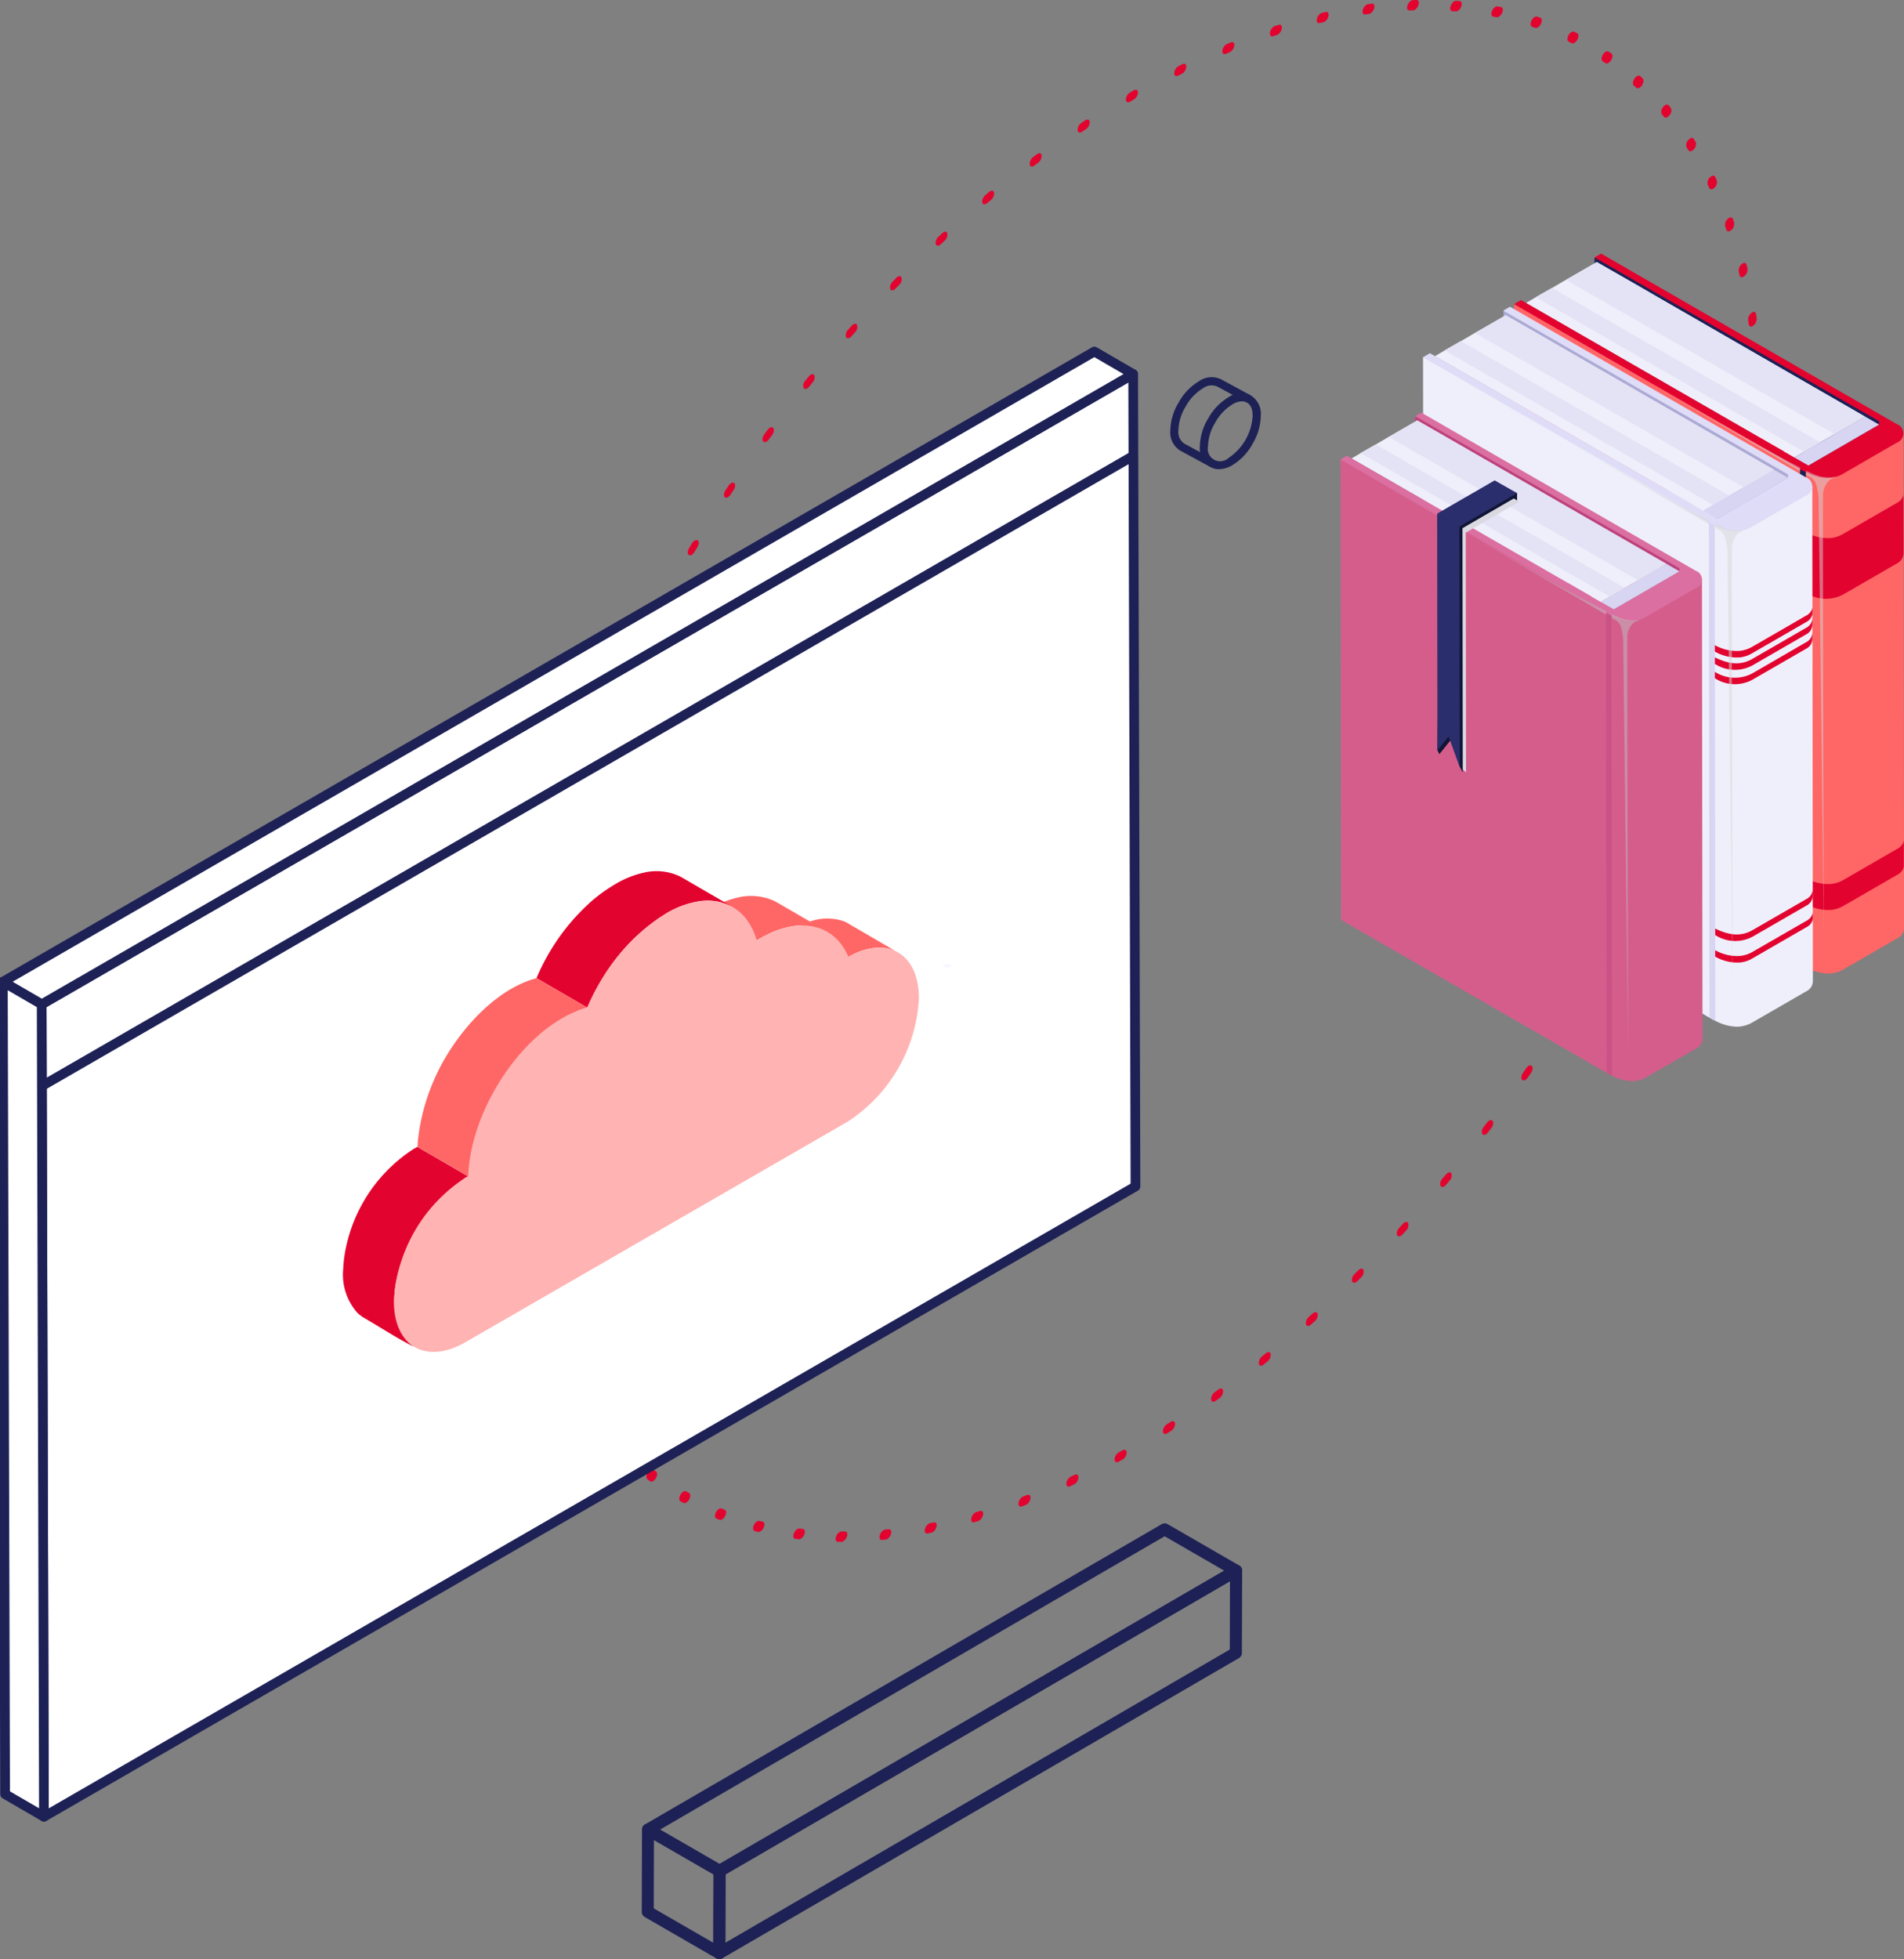 <svg id="Groupe_3874" data-name="Groupe 3874" xmlns="http://www.w3.org/2000/svg" xmlns:xlink="http://www.w3.org/1999/xlink" width="194.977" height="200.609" viewBox="0 0 194.977 200.609">
  <rect x="0" y="0" width="194.977" height="200.609" fill="#808080" stroke="none"/>
  <defs>
    <clipPath id="clip-path">
      <rect id="Rectangle_1574" data-name="Rectangle 1574" width="194.977" height="200.609" fill="none"/>
    </clipPath>
    <clipPath id="clip-path-6">
      <rect id="Rectangle_1554" data-name="Rectangle 1554" width="11.517" height="6.738" fill="none"/>
    </clipPath>
    <clipPath id="clip-path-7">
      <rect id="Rectangle_1553" data-name="Rectangle 1553" width="11.518" height="6.739" fill="none"/>
    </clipPath>
    <clipPath id="clip-path-8">
      <rect id="Rectangle_1556" data-name="Rectangle 1556" width="15.203" height="8.893" fill="none"/>
    </clipPath>
    <clipPath id="clip-path-9">
      <rect id="Rectangle_1555" data-name="Rectangle 1555" width="15.202" height="8.893" fill="none"/>
    </clipPath>
    <clipPath id="clip-path-10">
      <rect id="Rectangle_1558" data-name="Rectangle 1558" width="3.25" height="47.744" fill="none"/>
    </clipPath>
    <clipPath id="clip-path-11">
      <rect id="Rectangle_1557" data-name="Rectangle 1557" width="3.251" height="47.745" fill="none"/>
    </clipPath>
    <clipPath id="clip-path-12">
      <rect id="Rectangle_1560" data-name="Rectangle 1560" width="11.517" height="6.741" fill="none"/>
    </clipPath>
    <clipPath id="clip-path-13">
      <rect id="Rectangle_1559" data-name="Rectangle 1559" width="11.515" height="6.74" fill="none"/>
    </clipPath>
    <clipPath id="clip-path-14">
      <rect id="Rectangle_1562" data-name="Rectangle 1562" width="15.201" height="8.892" fill="none"/>
    </clipPath>
    <clipPath id="clip-path-16">
      <rect id="Rectangle_1564" data-name="Rectangle 1564" width="3.25" height="47.745" fill="none"/>
    </clipPath>
    <clipPath id="clip-path-17">
      <rect id="Rectangle_1563" data-name="Rectangle 1563" width="3.249" height="47.745" fill="none"/>
    </clipPath>
    <clipPath id="clip-path-18">
      <rect id="Rectangle_1566" data-name="Rectangle 1566" width="10.694" height="6.258" fill="none"/>
    </clipPath>
    <clipPath id="clip-path-20">
      <rect id="Rectangle_1568" data-name="Rectangle 1568" width="14.116" height="8.256" fill="none"/>
    </clipPath>
    <clipPath id="clip-path-22">
      <rect id="Rectangle_1570" data-name="Rectangle 1570" width="3.019" height="44.34" fill="none"/>
    </clipPath>
    <clipPath id="clip-path-23">
      <rect id="Rectangle_1569" data-name="Rectangle 1569" width="3.018" height="44.337" fill="none"/>
    </clipPath>
    <clipPath id="clip-path-24">
      <rect id="Rectangle_1572" data-name="Rectangle 1572" width="7.129" height="28.656" fill="none"/>
    </clipPath>
  </defs>
  <g id="Groupe_3931" data-name="Groupe 3931" clip-path="url(#clip-path)">
    <g id="Groupe_3875" data-name="Groupe 3875">
      <g id="Groupe_3874-2" data-name="Groupe 3874" clip-path="url(#clip-path)">
        <path id="Tracé_5447" data-name="Tracé 5447" d="M309.389,71.487c.227-.131.413-.024.414.236,0,.162,0,.32,0,.477a.916.916,0,0,1-.415.714c-.23.129-.412.02-.413-.24,0-.16,0-.318,0-.476a.907.907,0,0,1,.411-.712" transform="translate(-129.277 -29.887)" fill="#e3032f"/>
        <path id="Tracé_5448" data-name="Tracé 5448" d="M309.061,81.448c.23-.112.4.023.38.294-.014.166-.025.331-.035.495a.926.926,0,0,1-.414.672l-.034.019c-.227.105-.394-.028-.377-.3.015-.166.026-.33.036-.491a.91.91,0,0,1,.4-.667l.04-.021" transform="translate(-129.111 -34.062)" fill="#e3032f"/>
        <path id="Tracé_5449" data-name="Tracé 5449" d="M308,91.756c.226-.084.376.074.339.355-.026.169-.048.34-.073.512a.917.917,0,0,1-.4.621.491.491,0,0,1-.073.035c-.227.084-.376-.078-.336-.357.026-.169.048-.336.073-.508a.913.913,0,0,1,.405-.625.463.463,0,0,1,.069-.033" transform="translate(-128.638 -38.382)" fill="#e3032f"/>
        <path id="Tracé_5450" data-name="Tracé 5450" d="M307.03,46.873a.859.859,0,0,1-.307.75.654.654,0,0,1-.095.067c-.188.109-.359.059-.4-.134-.03-.132-.064-.266-.094-.4a.854.854,0,0,1,.3-.745.659.659,0,0,1,.1-.072c.186-.108.354-.058.4.134q.051.2.1.4" transform="translate(-128.082 -19.364)" fill="#e3032f"/>
        <path id="Tracé_5451" data-name="Tracé 5451" d="M306.216,102.348c.219-.062.354.12.295.407-.037.179-.07.352-.106.527a.926.926,0,0,1-.4.581.432.432,0,0,1-.108.046c-.219.058-.35-.131-.291-.418.037-.171.074-.345.107-.519a.918.918,0,0,1,.4-.579.439.439,0,0,1,.108-.045" transform="translate(-127.861 -42.818)" fill="#e3032f"/>
        <path id="Tracé_5452" data-name="Tracé 5452" d="M304.525,38.417c.045.123.086.254.131.377a.814.814,0,0,1-.262.75.653.653,0,0,1-.129.1c-.173.1-.335.068-.392-.1-.045-.12-.086-.245-.131-.369a.814.814,0,0,1,.258-.747.706.706,0,0,1,.134-.1c.172-.1.331-.067.391.1" transform="translate(-127.079 -16.01)" fill="#e3032f"/>
        <path id="Tracé_5453" data-name="Tracé 5453" d="M303.711,113.149c.216-.04.328.17.251.462-.048.177-.092.352-.14.529a.913.913,0,0,1-.387.534.426.426,0,0,1-.144.054c-.216.035-.325-.176-.247-.469.048-.173.1-.35.14-.525a.92.92,0,0,1,.387-.534.406.406,0,0,1,.14-.052" transform="translate(-126.785 -47.34)" fill="#e3032f"/>
        <path id="Tracé_5454" data-name="Tracé 5454" d="M301.423,31.047c.056.113.109.227.165.341a.772.772,0,0,1-.213.747.743.743,0,0,1-.163.132c-.161.092-.313.073-.38-.071-.056-.109-.108-.223-.165-.337a.762.762,0,0,1,.21-.745.751.751,0,0,1,.166-.134c.16-.092.312-.074.381.067" transform="translate(-125.786 -12.938)" fill="#e3032f"/>
        <path id="Tracé_5455" data-name="Tracé 5455" d="M300.517,124.059c.208-.009.3.221.206.509-.059.18-.118.359-.173.536a.913.913,0,0,1-.373.487.394.394,0,0,1-.176.056c-.208.009-.3-.221-.2-.511.059-.18.117-.355.173-.532a.924.924,0,0,1,.375-.491.38.38,0,0,1,.171-.055" transform="translate(-125.421 -51.907)" fill="#e3032f"/>
        <path id="Tracé_5456" data-name="Tracé 5456" d="M297.655,24.388c.063.1.131.206.2.3a.729.729,0,0,1-.169.743.765.765,0,0,1-.194.168c-.149.086-.292.076-.367-.041s-.127-.2-.194-.3a.715.715,0,0,1,.165-.741.747.747,0,0,1,.2-.169c.147-.084.288-.077.366.038" transform="translate(-124.216 -10.165)" fill="#e3032f"/>
        <path id="Tracé_5457" data-name="Tracé 5457" d="M296.666,135c.2.015.269.264.158.559-.07.177-.136.352-.206.534a.878.878,0,0,1-.354.44.362.362,0,0,1-.21.056c-.2-.014-.265-.266-.15-.558.066-.175.133-.351.2-.528a.9.9,0,0,1,.359-.448.358.358,0,0,1,.2-.055" transform="translate(-123.784 -56.485)" fill="#e3032f"/>
        <path id="Tracé_5458" data-name="Tracé 5458" d="M293.253,18.487c.078.087.153.177.228.27a.659.659,0,0,1-.121.724.781.781,0,0,1-.225.206.261.261,0,0,1-.347-.016c-.074-.09-.149-.179-.224-.264a.659.659,0,0,1,.117-.726.793.793,0,0,1,.229-.211.255.255,0,0,1,.343.017" transform="translate(-122.382 -7.704)" fill="#e3032f"/>
        <path id="Tracé_5459" data-name="Tracé 5459" d="M291.96,145.95a.34.34,0,0,1,.23-.052c.19.04.239.306.11.6-.078.177-.155.35-.233.528a.885.885,0,0,1-.34.4.337.337,0,0,1-.235.052c-.186-.042-.236-.308-.106-.6.077-.173.155-.345.233-.523a.884.884,0,0,1,.341-.4" transform="translate(-121.888 -61.043)" fill="#e3032f"/>
        <path id="Tracé_5460" data-name="Tracé 5460" d="M288.259,13.37c.085.079.171.153.256.232.138.125.106.443-.072.708a.8.8,0,0,1-.252.242.269.269,0,0,1-.329,0c-.085-.074-.167-.151-.253-.226-.141-.127-.109-.441.072-.708a.781.781,0,0,1,.252-.246.27.27,0,0,1,.324-.005" transform="translate(-120.301 -5.573)" fill="#e3032f"/>
        <path id="Tracé_5461" data-name="Tracé 5461" d="M286.88,156.721a.308.308,0,0,1,.257-.042c.179.064.206.347.065.629-.088.175-.174.348-.262.523a.87.87,0,0,1-.318.356.309.309,0,0,1-.261.042c-.179-.063-.205-.347-.062-.631.089-.175.174-.344.259-.517a.876.876,0,0,1,.322-.361" transform="translate(-119.75 -65.55)" fill="#e3032f"/>
        <path id="Tracé_5462" data-name="Tracé 5462" d="M282.718,9.064c.1.059.19.125.283.187.153.108.143.414-.028.687a.83.83,0,0,1-.277.283.283.283,0,0,1-.306.02c-.093-.062-.183-.126-.276-.187-.157-.1-.146-.411.02-.683a.832.832,0,0,1,.28-.288.278.278,0,0,1,.3-.019" transform="translate(-117.991 -3.777)" fill="#e3032f"/>
        <path id="Tracé_5463" data-name="Tracé 5463" d="M281.263,167.3a.294.294,0,0,1,.286-.032c.164.085.172.38.017.662-.1.17-.193.341-.285.506a.858.858,0,0,1-.3.319.3.3,0,0,1-.287.033c-.164-.089-.169-.385-.009-.665l.282-.5v0a.839.839,0,0,1,.3-.318" transform="translate(-117.391 -69.976)" fill="#e3032f"/>
        <path id="Tracé_5464" data-name="Tracé 5464" d="M276.674,5.572c.1.053.2.1.305.152.164.085.172.38.017.662a.844.844,0,0,1-.3.323.3.3,0,0,1-.283.034c-.1-.049-.2-.1-.3-.151-.164-.08-.176-.377-.02-.659a.83.83,0,0,1,.3-.325.311.311,0,0,1,.283-.038" transform="translate(-115.472 -2.323)" fill="#e3032f"/>
        <path id="Tracé_5465" data-name="Tracé 5465" d="M275.16,177.624a.281.281,0,0,1,.305-.02c.152.108.138.415-.028.687-.1.167-.208.333-.311.5a.821.821,0,0,1-.274.279.274.274,0,0,1-.305.017c-.153-.108-.139-.419.031-.689.1-.162.2-.327.308-.49a.814.814,0,0,1,.274-.28" transform="translate(-114.827 -74.295)" fill="#e3032f"/>
        <path id="Tracé_5466" data-name="Tracé 5466" d="M270.167,2.922c.108.036.216.076.324.112.179.059.209.341.065.629a.868.868,0,0,1-.32.363.313.313,0,0,1-.259.043c-.108-.035-.212-.074-.32-.109-.179-.059-.213-.339-.069-.628a.868.868,0,0,1,.323-.366.321.321,0,0,1,.256-.045" transform="translate(-112.759 -1.218)" fill="#e3032f"/>
        <path id="Tracé_5467" data-name="Tracé 5467" d="M268.608,187.628a.275.275,0,0,1,.33,0c.138.13.1.45-.076.711-.111.158-.222.32-.33.476a.791.791,0,0,1-.248.239.272.272,0,0,1-.332,0c-.138-.13-.1-.445.08-.708.111-.158.219-.319.326-.475a.8.8,0,0,1,.25-.241" transform="translate(-112.078 -78.481)" fill="#e3032f"/>
        <path id="Tracé_5468" data-name="Tracé 5468" d="M263.243,1.116l.346.07c.19.035.238.307.109.594a.868.868,0,0,1-.337.4.336.336,0,0,1-.234.051c-.116-.019-.227-.044-.343-.067-.19-.035-.239-.3-.113-.593a.876.876,0,0,1,.34-.405.345.345,0,0,1,.231-.053" transform="translate(-109.874 -0.465)" fill="#e3032f"/>
        <path id="Tracé_5469" data-name="Tracé 5469" d="M261.66,197.262a.263.263,0,0,1,.348.016c.123.147.068.473-.12.728-.119.154-.233.306-.348.458a.776.776,0,0,1-.22.2.262.262,0,0,1-.349-.018.665.665,0,0,1,.12-.728c.115-.147.23-.3.345-.451a.76.76,0,0,1,.223-.2" transform="translate(-109.164 -82.512)" fill="#e3032f"/>
        <path id="Tracé_5470" data-name="Tracé 5470" d="M256.316.175c.2.017.268.268.154.561a.892.892,0,0,1-.356.444.347.347,0,0,1-.2.054c-.119-.008-.238-.02-.361-.026-.2-.015-.269-.264-.158-.555A.907.907,0,0,1,255.75.2a.364.364,0,0,1,.206-.055l.361.027" transform="translate(-106.835 -0.062)" fill="#e3032f"/>
        <path id="Tracé_5471" data-name="Tracé 5471" d="M254.352,206.466c.147-.085.289-.077.366.038a.706.706,0,0,1-.165.736c-.122.148-.244.3-.363.437a.759.759,0,0,1-.2.17c-.148.085-.289.077-.363-.039a.722.722,0,0,1,.169-.743c.119-.141.241-.284.36-.43a.749.749,0,0,1,.195-.17" transform="translate(-106.099 -86.363)" fill="#e3032f"/>
        <path id="Tracé_5472" data-name="Tracé 5472" d="M248.721,0c.2-.007.294.227.195.52a.9.9,0,0,1-.369.483.382.382,0,0,1-.18.056c-.123.007-.245.009-.368.012-.208.009-.3-.221-.2-.515a.909.909,0,0,1,.373-.487.385.385,0,0,1,.176-.057L248.721,0" transform="translate(-103.664 0)" fill="#e3032f"/>
        <path id="Tracé_5473" data-name="Tracé 5473" d="M246.73,215.2c.158-.091.309-.074.378.063a.761.761,0,0,1-.206.747c-.126.137-.252.277-.378.414a.721.721,0,0,1-.165.134c-.159.092-.313.076-.382-.062a.777.777,0,0,1,.21-.75c.126-.137.248-.267.375-.408a.743.743,0,0,1,.168-.138" transform="translate(-102.904 -90.018)" fill="#e3032f"/>
        <path id="Tracé_5474" data-name="Tracé 5474" d="M240.861.634c.212-.024.316.189.236.479a.915.915,0,0,1-.386.528.4.4,0,0,1-.148.054c-.126.013-.253.031-.383.051-.212.028-.32-.183-.24-.473a.915.915,0,0,1,.386-.53.428.428,0,0,1,.144-.054c.13-.015.261-.035.39-.054" transform="translate(-100.381 -0.264)" fill="#e3032f"/>
        <path id="Tracé_5475" data-name="Tracé 5475" d="M238.842,223.417c.169-.1.326-.067.387.091a.8.8,0,0,1-.247.749c-.13.131-.26.261-.39.387a.7.7,0,0,1-.137.105c-.17.1-.329.069-.391-.091a.814.814,0,0,1,.251-.752c.13-.126.256-.25.386-.38a.682.682,0,0,1,.141-.11" transform="translate(-99.598 -93.456)" fill="#e3032f"/>
        <path id="Tracé_5476" data-name="Tracé 5476" d="M232.772,2.1c.215-.048.343.144.276.434a.917.917,0,0,1-.394.565.455.455,0,0,1-.122.049c-.13.028-.26.06-.394.091-.216.052-.343-.14-.276-.43a.911.911,0,0,1,.394-.567.455.455,0,0,1,.117-.049c.13-.028.264-.058.4-.092" transform="translate(-97.006 -0.875)" fill="#e3032f"/>
        <path id="Tracé_5477" data-name="Tracé 5477" d="M230.733,231.072c.181-.1.349-.062.4.118a.846.846,0,0,1-.284.749c-.134.116-.268.236-.4.355a.655.655,0,0,1-.108.079c-.181.1-.348.062-.4-.12a.827.827,0,0,1,.288-.747l.393-.355a.653.653,0,0,1,.108-.079" transform="translate(-96.203 -96.658)" fill="#e3032f"/>
        <path id="Tracé_5478" data-name="Tracé 5478" d="M224.5,4.371c.223-.069.361.1.313.388a.918.918,0,0,1-.4.6.5.5,0,0,1-.093.041c-.134.043-.268.086-.4.133-.22.067-.365-.1-.318-.385a.925.925,0,0,1,.4-.608.491.491,0,0,1,.088-.04l.405-.131" transform="translate(-93.552 -1.823)" fill="#e3032f"/>
        <path id="Tracé_5479" data-name="Tracé 5479" d="M222.461,238.111c.192-.111.363-.054.4.148a.868.868,0,0,1-.322.746c-.134.107-.271.22-.408.33a.648.648,0,0,1-.076.052c-.194.112-.368.056-.408-.148a.887.887,0,0,1,.325-.748c.138-.109.271-.216.4-.323a.611.611,0,0,1,.081-.056" transform="translate(-92.737 -99.604)" fill="#e3032f"/>
        <path id="Tracé_5480" data-name="Tracé 5480" d="M216.092,7.441c.227-.092.383.057.351.336a.916.916,0,0,1-.405.637.464.464,0,0,1-.062.03l-.4.17c-.227.092-.383-.057-.354-.334a.915.915,0,0,1,.405-.641.546.546,0,0,1,.062-.03c.137-.058.271-.113.408-.167" transform="translate(-90.046 -3.102)" fill="#e3032f"/>
        <path id="Tracé_5481" data-name="Tracé 5481" d="M214.063,244.517c.2-.118.384-.043.408.179a.889.889,0,0,1-.359.737c-.137.1-.275.2-.412.3l-.047.031c-.207.119-.386.042-.411-.185a.9.9,0,0,1,.363-.735c.133-.094.27-.195.4-.289.018-.013.036-.024.054-.035" transform="translate(-89.22 -102.284)" fill="#e3032f"/>
        <path id="Tracé_5482" data-name="Tracé 5482" d="M207.6,11.268c.23-.112.4.016.384.287a.9.9,0,0,1-.407.676.317.317,0,0,1-.034.018c-.134.065-.272.136-.409.2-.227.114-.4-.013-.384-.283a.911.911,0,0,1,.409-.678l.027-.015c.138-.071.275-.138.412-.208" transform="translate(-86.505 -4.698)" fill="#e3032f"/>
        <path id="Tracé_5483" data-name="Tracé 5483" d="M205.587,250.254c.217-.126.4-.034.412.212a.9.9,0,0,1-.389.725c-.138.088-.279.178-.416.261l-.02.012c-.218.126-.4.031-.412-.216a.916.916,0,0,1,.392-.722c.137-.084.275-.171.412-.259l.02-.012" transform="translate(-85.673 -104.684)" fill="#e3032f"/>
        <path id="Tracé_5484" data-name="Tracé 5484" d="M199.065,15.84c.227-.131.413-.029.414.236a.909.909,0,0,1-.411.711l-.037.022-.375.217c-.227.131-.413.028-.417-.234a.909.909,0,0,1,.411-.711l.379-.219Z" transform="translate(-82.944 -6.604)" fill="#e3032f"/>
        <path id="Tracé_5485" data-name="Tracé 5485" d="M197.085,255.3c.227-.126.409-.014.4.251a.91.91,0,0,1-.411.7l-.007,0-.416.227c-.227.122-.405.008-.4-.255a.907.907,0,0,1,.408-.7l.013-.008.412-.225" transform="translate(-82.113 -106.798)" fill="#e3032f"/>
        <path id="Tracé_5486" data-name="Tracé 5486" d="M190.562,21.1c.215-.124.4-.038.416.2a.914.914,0,0,1-.381.729c-.137.088-.275.18-.409.27l-.034.021c-.215.124-.394.038-.412-.2a.9.9,0,0,1,.377-.73c.137-.092.279-.183.416-.275l.027-.017" transform="translate(-79.388 -8.803)" fill="#e3032f"/>
        <path id="Tracé_5487" data-name="Tracé 5487" d="M188.623,259.621c.226-.105.391.031.373.3a.916.916,0,0,1-.408.665.389.389,0,0,1-.041.022c-.141.065-.279.131-.416.193-.226.105-.391-.035-.369-.308a.913.913,0,0,1,.41-.662l.041-.022c.134-.06.272-.127.409-.189" transform="translate(-78.56 -108.612)" fill="#e3032f"/>
        <path id="Tracé_5488" data-name="Tracé 5488" d="M182.112,27.032c.2-.116.377-.047.408.172a.887.887,0,0,1-.347.739c-.137.1-.271.2-.4.3-.02.015-.041.028-.062.041-.2.116-.38.05-.411-.166a.893.893,0,0,1,.344-.742c.137-.1.275-.205.412-.306a.615.615,0,0,1,.061-.041" transform="translate(-75.853 -11.287)" fill="#e3032f"/>
        <path id="Tracé_5489" data-name="Tracé 5489" d="M180.213,263.2c.226-.088.379.067.339.351a.918.918,0,0,1-.405.629.44.44,0,0,1-.069.033c-.134.052-.271.1-.409.155-.223.082-.376-.078-.336-.357a.924.924,0,0,1,.4-.626.451.451,0,0,1,.074-.035c.134-.052.268-.1.4-.151" transform="translate(-75.031 -110.116)" fill="#e3032f"/>
        <path id="Tracé_5490" data-name="Tracé 5490" d="M173.752,33.63c.189-.109.359-.059.405.136a.87.87,0,0,1-.314.75c-.134.112-.268.223-.4.333a.685.685,0,0,1-.093.066c-.189.109-.359.058-.4-.136a.85.85,0,0,1,.307-.745c.134-.115.271-.229.4-.341a.762.762,0,0,1,.09-.063" transform="translate(-72.359 -14.047)" fill="#e3032f"/>
        <path id="Tracé_5491" data-name="Tracé 5491" d="M171.914,266.009c.219-.062.357.114.3.4a.927.927,0,0,1-.4.591.455.455,0,0,1-.1.044l-.4.116c-.223.065-.358-.119-.3-.4a.917.917,0,0,1,.4-.59.454.454,0,0,1,.1-.044l.4-.115" transform="translate(-71.548 -111.294)" fill="#e3032f"/>
        <path id="Tracé_5492" data-name="Tracé 5492" d="M165.531,40.858c.179-.1.344-.066.4.111a.824.824,0,0,1-.273.747c-.129.122-.259.244-.393.364a.69.69,0,0,1-.124.095c-.174.1-.335.062-.39-.111a.815.815,0,0,1,.269-.75l.4-.37a.683.683,0,0,1,.117-.086" transform="translate(-68.923 -17.071)" fill="#e3032f"/>
        <path id="Tracé_5493" data-name="Tracé 5493" d="M163.764,268.029c.216-.043.335.157.265.445a.918.918,0,0,1-.392.553.434.434,0,0,1-.13.052c-.13.029-.261.052-.394.078-.216.043-.332-.159-.262-.451a.926.926,0,0,1,.393-.55.413.413,0,0,1,.13-.051c.13-.024.261-.048.39-.076" transform="translate(-68.129 -112.142)" fill="#e3032f"/>
        <path id="Tracé_5494" data-name="Tracé 5494" d="M157.5,48.679c.166-.1.322-.071.385.083a.783.783,0,0,1-.232.745c-.13.135-.256.263-.382.391a.715.715,0,0,1-.153.123c-.164.094-.32.07-.383-.079a.778.778,0,0,1,.229-.747c.129-.135.259-.265.386-.4a.709.709,0,0,1,.15-.119" transform="translate(-65.567 -20.344)" fill="#e3032f"/>
        <path id="Tracé_5495" data-name="Tracé 5495" d="M155.806,269.239c.212-.02.313.2.229.492a.931.931,0,0,1-.383.513.388.388,0,0,1-.155.054c-.13.016-.256.024-.387.04-.208.017-.309-.2-.22-.5a.919.919,0,0,1,.38-.509.4.4,0,0,1,.161-.055c.123-.011.249-.024.375-.037" transform="translate(-64.793 -112.651)" fill="#e3032f"/>
        <path id="Tracé_5496" data-name="Tracé 5496" d="M149.7,57.058c.155-.09.3-.076.376.055a.756.756,0,0,1-.2.746c-.122.138-.244.273-.37.419a.729.729,0,0,1-.176.148c-.154.088-.3.076-.374-.052a.739.739,0,0,1,.191-.747l.37-.419a.748.748,0,0,1,.178-.148" transform="translate(-62.309 -23.849)" fill="#e3032f"/>
        <path id="Tracé_5497" data-name="Tracé 5497" d="M148.1,269.624c.2,0,.283.243.184.536a.918.918,0,0,1-.372.473.373.373,0,0,1-.184.057l-.372,0c-.2,0-.284-.242-.18-.537a.912.912,0,0,1,.368-.471.387.387,0,0,1,.188-.056c.123,0,.245,0,.368,0" transform="translate(-61.56 -112.812)" fill="#e3032f"/>
        <path id="Tracé_5498" data-name="Tracé 5498" d="M142.187,65.946c.143-.083.283-.078.361.028a.7.7,0,0,1-.151.737c-.119.145-.237.3-.356.441a.769.769,0,0,1-.207.184c-.142.081-.28.077-.358-.029a.689.689,0,0,1,.147-.735c.122-.152.241-.3.359-.447a.759.759,0,0,1,.2-.18" transform="translate(-59.171 -27.568)" fill="#e3032f"/>
        <path id="Tracé_5499" data-name="Tracé 5499" d="M140.671,269.153c.194.025.257.279.139.573a.894.894,0,0,1-.351.43.344.344,0,0,1-.212.053c-.119-.013-.238-.025-.358-.042-.2-.023-.257-.283-.139-.573a.894.894,0,0,1,.351-.429.336.336,0,0,1,.216-.053c.119.012.234.027.354.04" transform="translate(-58.447 -112.597)" fill="#e3032f"/>
        <path id="Tracé_5500" data-name="Tracé 5500" d="M135.008,75.284a.26.26,0,0,1,.341.012c.131.142.083.464-.106.719-.111.154-.226.306-.337.46a.779.779,0,0,1-.232.218.267.267,0,0,1-.34-.008c-.131-.143-.083-.465.1-.721.115-.156.226-.311.341-.466a.8.8,0,0,1,.231-.214" transform="translate(-56.175 -31.476)" fill="#e3032f"/>
        <path id="Tracé_5501" data-name="Tracé 5501" d="M133.249,267.765c.111.026.223.055.334.08.187.047.228.317.1.608a.873.873,0,0,1-.336.394.331.331,0,0,1-.24.049c-.112-.03-.223-.059-.339-.087-.182-.049-.223-.319-.091-.61a.869.869,0,0,1,.331-.387.325.325,0,0,1,.245-.048" transform="translate(-55.479 -112.031)" fill="#e3032f"/>
        <path id="Tracé_5502" data-name="Tracé 5502" d="M128.2,85.035a.274.274,0,0,1,.324-.008c.145.117.116.433-.062.7-.107.161-.211.319-.318.479a.8.8,0,0,1-.256.252.278.278,0,0,1-.323.01c-.145-.117-.116-.433.058-.7.108-.16.215-.325.323-.485a.8.8,0,0,1,.255-.25" transform="translate(-53.334 -35.555)" fill="#e3032f"/>
        <path id="Tracé_5503" data-name="Tracé 5503" d="M126.566,265.575l.313.127c.175.066.2.356.054.64a.877.877,0,0,1-.317.349.318.318,0,0,1-.266.044c-.108-.041-.212-.083-.316-.13-.174-.065-.2-.351-.05-.637a.861.861,0,0,1,.315-.349.318.318,0,0,1,.268-.043" transform="translate(-52.671 -111.112)" fill="#e3032f"/>
        <path id="Tracé_5504" data-name="Tracé 5504" d="M121.81,95.139a.283.283,0,0,1,.3-.022c.156.1.149.4-.017.68-.1.164-.2.326-.3.49a.821.821,0,0,1-.283.3.284.284,0,0,1-.3.023c-.156-.1-.149-.4.013-.678.1-.165.2-.334.3-.5a.844.844,0,0,1,.283-.293" transform="translate(-50.67 -39.783)" fill="#e3032f"/>
        <path id="Tracé_5505" data-name="Tracé 5505" d="M120.313,262.561c.1.055.2.108.294.163.164.089.165.392.005.668a.838.838,0,0,1-.294.313.285.285,0,0,1-.288.027c-.1-.053-.2-.108-.3-.166-.161-.091-.161-.39,0-.669a.852.852,0,0,1,.292-.307.293.293,0,0,1,.291-.03" transform="translate(-50.046 -109.846)" fill="#e3032f"/>
        <path id="Tracé_5506" data-name="Tracé 5506" d="M115.88,105.542a.3.3,0,0,1,.276-.037c.171.081.183.373.031.653-.092.169-.181.34-.274.509a.858.858,0,0,1-.308.337.307.307,0,0,1-.275.038c-.172-.076-.183-.373-.031-.653.092-.173.181-.344.273-.512a.861.861,0,0,1,.307-.334" transform="translate(-48.198 -44.136)" fill="#e3032f"/>
        <path id="Tracé_5507" data-name="Tracé 5507" d="M114.542,258.721l.269.2c.149.111.131.424-.043.7a.813.813,0,0,1-.267.269.276.276,0,0,1-.312.014c-.093-.066-.183-.134-.272-.206-.149-.115-.127-.427.042-.7a.827.827,0,0,1,.268-.266.279.279,0,0,1,.315-.015" transform="translate(-47.622 -108.233)" fill="#e3032f"/>
        <path id="Tracé_5508" data-name="Tracé 5508" d="M110.458,116.184a.33.33,0,0,1,.251-.048c.179.059.213.338.076.623-.081.171-.166.344-.248.519a.87.87,0,0,1-.327.376.328.328,0,0,1-.252.048c-.182-.052-.216-.332-.08-.62.085-.173.166-.348.251-.522a.879.879,0,0,1,.329-.376" transform="translate(-45.939 -48.589)" fill="#e3032f"/>
        <path id="Tracé_5509" data-name="Tracé 5509" d="M109.289,254.076l.243.24c.134.136.094.454-.087.713a.8.8,0,0,1-.244.234.263.263,0,0,1-.332,0l-.247-.243c-.134-.136-.094-.458.091-.715a.79.79,0,0,1,.242-.23.265.265,0,0,1,.334,0" transform="translate(-45.415 -106.281)" fill="#e3032f"/>
        <path id="Tracé_5510" data-name="Tracé 5510" d="M105.808,126.944c.19.035.247.3.121.589-.074.175-.144.348-.218.523a.89.89,0,0,1-.348.421.349.349,0,0,1-.223.054c-.19-.031-.25-.292-.128-.585.077-.177.152-.352.226-.532a.891.891,0,0,1,.347-.417.352.352,0,0,1,.224-.054" transform="translate(-43.911 -53.113)" fill="#e3032f"/>
        <path id="Tracé_5511" data-name="Tracé 5511" d="M104.6,248.635c.071.091.142.187.213.279a.673.673,0,0,1-.136.732.746.746,0,0,1-.212.191.258.258,0,0,1-.352-.023c-.074-.094-.145-.19-.216-.286a.669.669,0,0,1,.139-.73.755.755,0,0,1,.212-.191c.14-.08.276-.077.352.028" transform="translate(-43.447 -103.995)" fill="#e3032f"/>
        <path id="Tracé_5512" data-name="Tracé 5512" d="M101.5,137.86c.2.008.28.253.173.546-.066.175-.129.352-.192.525a.89.89,0,0,1-.365.465.375.375,0,0,1-.192.057c-.2-.008-.28-.249-.176-.539.066-.179.129-.357.2-.536a.907.907,0,0,1,.364-.463.362.362,0,0,1,.192-.055" transform="translate(-42.134 -57.681)" fill="#e3032f"/>
        <path id="Tracé_5513" data-name="Tracé 5513" d="M100.528,242.426c.06.106.123.211.183.318a.736.736,0,0,1-.184.743.724.724,0,0,1-.181.154c-.151.087-.3.076-.373-.048-.06-.106-.123-.211-.183-.322a.837.837,0,0,1,.368-.9c.152-.088.3-.074.37.051" transform="translate(-41.735 -101.387)" fill="#e3032f"/>
        <path id="Tracé_5514" data-name="Tracé 5514" d="M97.82,148.8c.212-.02.309.206.217.5-.051.176-.106.352-.158.527a.918.918,0,0,1-.379.509.4.4,0,0,1-.159.054c-.212.02-.313-.2-.225-.494.055-.177.107-.352.162-.534a.924.924,0,0,1,.38-.506.4.4,0,0,1,.161-.055" transform="translate(-40.62 -62.26)" fill="#e3032f"/>
        <path id="Tracé_5515" data-name="Tracé 5515" d="M97.1,235.49c.049.117.1.232.149.35a.786.786,0,0,1-.228.751.712.712,0,0,1-.152.12c-.164.095-.32.074-.384-.076-.052-.119-.1-.238-.154-.356a.793.793,0,0,1,.232-.749.728.728,0,0,1,.15-.119c.165-.1.323-.072.386.079" transform="translate(-40.292 -98.474)" fill="#e3032f"/>
        <path id="Tracé_5516" data-name="Tracé 5516" d="M94.811,159.7c.216-.043.335.157.265.45-.044.175-.084.348-.129.523a.915.915,0,0,1-.39.552.433.433,0,0,1-.129.051c-.216.043-.336-.152-.266-.446.041-.173.085-.352.129-.527a.912.912,0,0,1,.39-.553.434.434,0,0,1,.129-.051" transform="translate(-39.39 -66.817)" fill="#e3032f"/>
        <path id="Tracé_5517" data-name="Tracé 5517" d="M94.335,227.862c.041.126.079.258.12.384a.831.831,0,0,1-.277.749.646.646,0,0,1-.119.091c-.175.1-.339.063-.394-.11-.041-.13-.079-.258-.12-.388a.842.842,0,0,1,.277-.75.674.674,0,0,1,.117-.086c.179-.1.344-.067.4.111" transform="translate(-39.133 -95.269)" fill="#e3032f"/>
        <path id="Tracé_5518" data-name="Tracé 5518" d="M92.5,170.471c.223-.069.361.108.306.391-.029.171-.058.341-.091.515a.925.925,0,0,1-.4.6.471.471,0,0,1-.09.041c-.223.069-.361-.108-.31-.394.029-.171.062-.348.091-.518a.911.911,0,0,1,.4-.594.428.428,0,0,1,.1-.044" transform="translate(-38.452 -71.32)" fill="#e3032f"/>
        <path id="Tracé_5519" data-name="Tracé 5519" d="M92.277,219.585c.03.136.056.275.083.414a.87.87,0,0,1-.318.747.588.588,0,0,1-.083.058c-.192.111-.365.058-.4-.148-.03-.137-.056-.279-.087-.416a.874.874,0,0,1,.322-.746.626.626,0,0,1,.082-.056c.194-.112.366-.055.405.147" transform="translate(-38.267 -91.79)" fill="#e3032f"/>
        <path id="Tracé_5520" data-name="Tracé 5520" d="M90.992,211.163a.9.9,0,0,1-.362.735.632.632,0,0,1-.054.034c-.2.118-.38.041-.4-.185-.019-.147-.034-.3-.049-.446a.894.894,0,0,1,.363-.735.532.532,0,0,1,.047-.03c.207-.12.386-.043.411.185.015.149.03.294.049.441" transform="translate(-37.706 -88.066)" fill="#e3032f"/>
        <path id="Tracé_5521" data-name="Tracé 5521" d="M89.95,202.535l-.015.008c-.22.127-.407.033-.414-.222-.005-.156-.009-.312-.013-.467a.9.9,0,0,1,.4-.718l.013-.008c.224-.129.407-.029.411.224.005.156.008.307.013.463a.909.909,0,0,1-.4.72" transform="translate(-37.451 -84.129)" fill="#e3032f"/>
        <path id="Tracé_5522" data-name="Tracé 5522" d="M89.983,192.718c-.227.114-.4-.008-.391-.274.007-.166.014-.329.021-.491a.918.918,0,0,1,.41-.682l.027-.015c.227-.118.4.008.388.276-.007.162-.014.325-.021.482a.916.916,0,0,1-.413.692l-.02.011" transform="translate(-37.486 -80.004)" fill="#e3032f"/>
        <path id="Tracé_5523" data-name="Tracé 5523" d="M90.736,182.524c-.227.093-.383-.056-.351-.336.018-.169.037-.337.058-.508a.914.914,0,0,1,.405-.637.355.355,0,0,1,.062-.03c.223-.09.379.058.347.339-.018.163-.036.333-.055.5a.926.926,0,0,1-.411.648.541.541,0,0,1-.055.027" transform="translate(-37.816 -75.726)" fill="#e3032f"/>
        <path id="Tracé_5524" data-name="Tracé 5524" d="M308.271,56.356c-.2.117-.378.045-.409-.171-.023-.145-.042-.288-.065-.429a.89.89,0,0,1,.344-.741.555.555,0,0,1,.063-.041c.2-.116.379-.053.41.166.023.145.042.292.065.437a.9.9,0,0,1-.348.739.507.507,0,0,1-.06.04" transform="translate(-128.782 -22.977)" fill="#e3032f"/>
        <path id="Tracé_5525" data-name="Tracé 5525" d="M308.747,64.9a.9.9,0,0,1,.381-.724l.027-.017c.218-.126.4-.037.416.205.008.154.016.307.027.463a.914.914,0,0,1-.388.724l-.027.017c-.215.124-.4.034-.409-.21-.008-.153-.02-.3-.027-.458" transform="translate(-129.181 -26.819)" fill="#e3032f"/>
        <path id="Tracé_5526" data-name="Tracé 5526" d="M134.333,152.5c1.6-.924,3.106-1.076,4.241-.429s1.763,2.014,1.769,3.854a13.159,13.159,0,0,1-5.971,10.341c-1.6.922-3.106,1.077-4.241.43s-1.763-2.015-1.769-3.854a13.163,13.163,0,0,1,5.971-10.341" transform="translate(-53.707 -63.462)" fill="#fff"/>
        <path id="Tracé_5527" data-name="Tracé 5527" d="M138.575,152.048c1.135.652,1.768,2.021,1.773,3.861a13.177,13.177,0,0,1-5.983,10.359c-1.6.925-3.11,1.078-4.246.432s-1.767-2.021-1.773-3.861a13.177,13.177,0,0,1,5.979-10.356c1.606-.927,3.115-1.081,4.25-.434m.019,9.748a12.058,12.058,0,0,0,1.741-5.88c-.005-1.84-.633-3.206-1.768-3.854s-2.64-.5-4.241.429a13.159,13.159,0,0,0-5.971,10.341c.005,1.84.633,3.207,1.769,3.854s2.644.493,4.241-.429a12.148,12.148,0,0,0,4.229-4.461" transform="translate(-53.701 -63.453)" fill="#fff"/>
        <path id="Tracé_5528" data-name="Tracé 5528" d="M140.831,185.114a10.058,10.058,0,0,1,.846,4.273L120.42,201.665a18.01,18.01,0,0,1,.819-5.239,25.306,25.306,0,0,1,5.639-9.767,18.24,18.24,0,0,1,4.135-3.35,10.209,10.209,0,0,1,4.144-1.43,5.7,5.7,0,0,1,3.385.665,5.628,5.628,0,0,1,2.29,2.569m-20.4,16.536,21.24-12.263a10.073,10.073,0,0,0-.846-4.263,5.417,5.417,0,0,0-5.671-3.232,10.208,10.208,0,0,0-4.14,1.427,18.251,18.251,0,0,0-4.13,3.348,25.272,25.272,0,0,0-5.634,9.759,18.079,18.079,0,0,0-.819,5.224" transform="translate(-50.384 -76.087)" fill="#fff"/>
        <path id="Tracé_5529" data-name="Tracé 5529" d="M131.018,183.327a10.211,10.211,0,0,1,4.14-1.427,5.416,5.416,0,0,1,5.671,3.231,10.07,10.07,0,0,1,.846,4.264l-21.241,12.263a18.064,18.064,0,0,1,.819-5.224,25.284,25.284,0,0,1,5.634-9.759,18.245,18.245,0,0,1,4.13-3.348" transform="translate(-50.39 -76.096)" fill="#fff"/>
        <path id="Tracé_5530" data-name="Tracé 5530" d="M47.09,186.1a2.38,2.38,0,0,1,2.382-.24,2.344,2.344,0,0,1,.993,2.165,7.389,7.389,0,0,1-3.353,5.808,2.385,2.385,0,0,1-2.383.241,2.346,2.346,0,0,1-.993-2.165,7.394,7.394,0,0,1,3.354-5.81" transform="translate(-18.299 -77.673)" fill="#fff"/>
        <path id="Tracé_5531" data-name="Tracé 5531" d="M49.473,185.847a2.358,2.358,0,0,1,1,2.169,7.4,7.4,0,0,1-3.361,5.819,2.385,2.385,0,0,1-2.385.242,2.352,2.352,0,0,1-1-2.169,7.4,7.4,0,0,1,3.359-5.817,2.386,2.386,0,0,1,2.387-.244m.01,5.476a6.776,6.776,0,0,0,.978-3.3,2.347,2.347,0,0,0-.994-2.165,2.379,2.379,0,0,0-2.382.241,7.394,7.394,0,0,0-3.354,5.81,2.346,2.346,0,0,0,.994,2.165,2.383,2.383,0,0,0,2.382-.241,6.824,6.824,0,0,0,2.376-2.506" transform="translate(-18.296 -77.667)" fill="#fff"/>
        <path id="Tracé_5532" data-name="Tracé 5532" d="M50.74,204.421a5.657,5.657,0,0,1,.475,2.4l-11.941,6.9a10.116,10.116,0,0,1,.46-2.943,14.2,14.2,0,0,1,3.167-5.486,10.26,10.26,0,0,1,2.322-1.882,5.749,5.749,0,0,1,2.328-.8,3.2,3.2,0,0,1,1.9.373,3.166,3.166,0,0,1,1.287,1.444M39.279,213.71l11.932-6.889a5.651,5.651,0,0,0-.476-2.394,3.042,3.042,0,0,0-3.185-1.816,5.74,5.74,0,0,0-2.326.8,10.263,10.263,0,0,0-2.32,1.881,14.194,14.194,0,0,0-3.165,5.482,10.136,10.136,0,0,0-.46,2.935" transform="translate(-16.432 -84.764)" fill="#fff"/>
        <path id="Tracé_5533" data-name="Tracé 5533" d="M45.228,203.418a5.741,5.741,0,0,1,2.325-.8,3.042,3.042,0,0,1,3.186,1.815,5.656,5.656,0,0,1,.475,2.4l-11.931,6.889a10.14,10.14,0,0,1,.46-2.935,14.195,14.195,0,0,1,3.165-5.482,10.259,10.259,0,0,1,2.32-1.88" transform="translate(-16.436 -84.769)" fill="#fff"/>
        <path id="Tracé_5534" data-name="Tracé 5534" d="M47.922,243.657a2.379,2.379,0,0,1,2.382-.241,2.345,2.345,0,0,1,.993,2.165,7.392,7.392,0,0,1-3.353,5.809,2.383,2.383,0,0,1-2.383.241,2.346,2.346,0,0,1-.993-2.165,7.394,7.394,0,0,1,3.354-5.809" transform="translate(-18.647 -101.754)" fill="#fff"/>
        <path id="Tracé_5535" data-name="Tracé 5535" d="M50.306,243.4a2.358,2.358,0,0,1,1,2.169,7.4,7.4,0,0,1-3.361,5.819,2.385,2.385,0,0,1-2.385.242,2.352,2.352,0,0,1-1-2.169,7.4,7.4,0,0,1,3.359-5.817,2.386,2.386,0,0,1,2.387-.244m.01,5.476a6.775,6.775,0,0,0,.978-3.3,2.347,2.347,0,0,0-.994-2.165,2.379,2.379,0,0,0-2.382.241,7.394,7.394,0,0,0-3.354,5.81,2.346,2.346,0,0,0,.994,2.165,2.383,2.383,0,0,0,2.382-.241,6.824,6.824,0,0,0,2.376-2.506" transform="translate(-18.644 -101.748)" fill="#fff"/>
        <path id="Tracé_5536" data-name="Tracé 5536" d="M51.573,261.977a5.657,5.657,0,0,1,.475,2.4l-11.941,6.9a10.116,10.116,0,0,1,.46-2.943,14.2,14.2,0,0,1,3.167-5.486,10.258,10.258,0,0,1,2.322-1.882,5.748,5.748,0,0,1,2.328-.8,3.2,3.2,0,0,1,1.9.373,3.165,3.165,0,0,1,1.287,1.444m-11.461,9.289,11.932-6.889a5.651,5.651,0,0,0-.476-2.394,3.042,3.042,0,0,0-3.185-1.816,5.74,5.74,0,0,0-2.326.8,10.262,10.262,0,0,0-2.32,1.881,14.195,14.195,0,0,0-3.165,5.482,10.136,10.136,0,0,0-.46,2.935" transform="translate(-16.781 -108.846)" fill="#fff"/>
        <path id="Tracé_5537" data-name="Tracé 5537" d="M46.06,260.973a5.741,5.741,0,0,1,2.325-.8,3.042,3.042,0,0,1,3.186,1.815,5.655,5.655,0,0,1,.475,2.4l-11.931,6.889a10.14,10.14,0,0,1,.46-2.935,14.2,14.2,0,0,1,3.165-5.482,10.258,10.258,0,0,1,2.32-1.88" transform="translate(-16.784 -108.85)" fill="#fff"/>
      </g>
    </g>
    <path id="Tracé_5538" data-name="Tracé 5538" d="M7.332,130.4,119.109,65.864l.236,83.182L7.567,213.581Z" transform="translate(-3.068 -27.558)" fill="#fff"/>
    <path id="Tracé_5539" data-name="Tracé 5539" d="M7.332,130.4,119.109,65.864l.236,83.182L7.567,213.581Z" transform="translate(-3.068 -27.558)" fill="none" stroke="#1d2155" stroke-linejoin="round" stroke-width="0.992"/>
    <path id="Tracé_5540" data-name="Tracé 5540" d="M.5,126.426l3.976,2.31L116.249,64.2l-3.976-2.311Z" transform="translate(-0.207 -25.896)" fill="#fff"/>
    <g id="Groupe_3877" data-name="Groupe 3877">
      <g id="Groupe_3876" data-name="Groupe 3876" clip-path="url(#clip-path)">
        <path id="Tracé_5541" data-name="Tracé 5541" d="M4.471,128.737.5,126.427,112.273,61.892l3.976,2.31Z" transform="translate(-0.207 -25.896)" fill="none" stroke="#1d2155" stroke-linejoin="round" stroke-width="0.992"/>
      </g>
    </g>
    <path id="Tracé_5542" data-name="Tracé 5542" d="M.732,256.035l3.976,2.311-.236-83.182L.5,172.854Z" transform="translate(-0.207 -72.323)" fill="#fff"/>
    <g id="Groupe_3879" data-name="Groupe 3879">
      <g id="Groupe_3878" data-name="Groupe 3878" clip-path="url(#clip-path)">
        <path id="Tracé_5543" data-name="Tracé 5543" d="M4.707,258.345l-3.976-2.31L.5,172.853l3.976,2.31Z" transform="translate(-0.208 -72.323)" fill="none" stroke="#1d2155" stroke-linejoin="round" stroke-width="0.992"/>
      </g>
    </g>
    <line id="Ligne_31" data-name="Ligne 31" x1="111.886" y2="64.598" transform="translate(4.252 46.628)" fill="#fff"/>
    <line id="Ligne_32" data-name="Ligne 32" x1="111.886" y2="64.598" transform="translate(4.252 46.628)" fill="none" stroke="#1d2155" stroke-linejoin="round" stroke-width="0.992"/>
    <g id="Groupe_3926" data-name="Groupe 3926">
      <g id="Groupe_3925" data-name="Groupe 3925" clip-path="url(#clip-path)">
        <path id="Tracé_5544" data-name="Tracé 5544" d="M266.6,53.5l.06,50.8,26.9,15.48,2.021,1.167.2.115a1.739,1.739,0,0,0,.158.089c.1.061.186.1.276.158a2.511,2.511,0,0,0,.32.159,4.879,4.879,0,0,0,2.2.61,3.2,3.2,0,0,0,1.628-.454l5.485-3.17a1.153,1.153,0,0,0,.671-.931h.01l-.06-50.827L298.756,71l-.595.115-1.691-.945-.6-.327Z" transform="translate(-111.545 -22.385)" fill="#f66"/>
        <path id="Tracé_5545" data-name="Tracé 5545" d="M316.921,74.043l.066,55.611c.1.061.186.106.276.159a2.475,2.475,0,0,0,.32.158l-.067-56.138Z" transform="translate(-132.602 -30.892)" fill="#1d2155"/>
        <path id="Tracé_5546" data-name="Tracé 5546" d="M283.917,49.255l-2.888-3.7h.01v-.008l-.293-.5.679-.393L311.7,62.107a1.008,1.008,0,0,1,0,1.906l-5.483,3.174c-1.229.7-2.556.64-4.58-.562l-2.214-1.3Z" transform="translate(-117.466 -18.684)" fill="#e3032f"/>
        <path id="Tracé_5547" data-name="Tracé 5547" d="M278.692,45.336,307.826,62.1v.344l-7.237,4.192-24.77-16.66,2.873-3.861Z" transform="translate(-115.404 -18.969)" fill="#1d2155"/>
        <path id="Tracé_5548" data-name="Tracé 5548" d="M315.938,77.527l1.439.827,7.237-4.192-1.436-.824Z" transform="translate(-132.19 -30.686)" fill="#d7d5f2"/>
        <path id="Tracé_5549" data-name="Tracé 5549" d="M303.4,61.957l-.035.015-3.1,1.8-1.448.835-.362.212-1.3.756-.984.566-.008.011-26.741-15.4-.665-.387-.028-.019-.045-.026.045-.018.957-.56,1.659-.949,1.434-.84h.008l3.142-1.809.009-.009,4.648,2.663,1.638.954L303.14,61.814Z" transform="translate(-112.417 -19.305)" fill="#efeffb"/>
        <path id="Tracé_5550" data-name="Tracé 5550" d="M306.344,61.962l-3.106,1.8-27.514-15.8,3.143-1.809,4.4,2.518,1.649.954.252.144Z" transform="translate(-115.365 -19.309)" fill="#e4e2f5"/>
        <path id="Tracé_5551" data-name="Tracé 5551" d="M270.392,51.647l1.655-.95.011.01.061.026,27.416,15.781-.363.215-1.3.743-27.4-15.781-.073-.036Z" transform="translate(-113.133 -21.212)" fill="#e4e2f5"/>
        <path id="Tracé_5552" data-name="Tracé 5552" d="M266.582,53.245,293.493,68.75l.726-.416L267.3,52.836Z" transform="translate(-111.539 -22.107)" fill="#e3032f"/>
        <path id="Tracé_5553" data-name="Tracé 5553" d="M320.456,91.553a3.163,3.163,0,0,0,1.343-.437l1.77-1.02,3.715-2.146a1.244,1.244,0,0,0,.672-.827l.008,5.943v.151h-.009a1.164,1.164,0,0,1-.661.928l-5.486,3.17a3.772,3.772,0,0,1-3.836-.156l0-6.2a4.614,4.614,0,0,0,2.489.587" transform="translate(-133.039 -36.453)" fill="#e3032f"/>
        <path id="Tracé_5554" data-name="Tracé 5554" d="M318.04,151.867v2.658a4.624,4.624,0,0,0,2.488.587,3.114,3.114,0,0,0,1.343-.433l1.77-1.022,3.715-2.147a1.243,1.243,0,0,0,.672-.824v-2.658a1.234,1.234,0,0,1-.672.826L323.641,151l-1.765,1.02a3.135,3.135,0,0,1-1.348.434,4.591,4.591,0,0,1-2.487-.588" transform="translate(-133.07 -61.936)" fill="#e3032f"/>
        <g id="Groupe_3884" data-name="Groupe 3884" transform="translate(157.616 32.62)" opacity="0.5">
          <g id="Groupe_3883" data-name="Groupe 3883">
            <g id="Groupe_3882" data-name="Groupe 3882" clip-path="url(#clip-path-6)">
              <g id="Groupe_3881" data-name="Groupe 3881">
                <g id="Groupe_3880" data-name="Groupe 3880" clip-path="url(#clip-path-7)">
                  <path id="Tracé_5555" data-name="Tracé 5555" d="M282.525,62.826c-6.114-3.544-11.517-6.738-11.517-6.738Z" transform="translate(-271.007 -56.088)" fill="#bfbfbf"/>
                </g>
              </g>
            </g>
          </g>
        </g>
        <g id="Groupe_3889" data-name="Groupe 3889" transform="translate(169.133 39.359)" opacity="0.5">
          <g id="Groupe_3888" data-name="Groupe 3888">
            <g id="Groupe_3887" data-name="Groupe 3887" clip-path="url(#clip-path-8)">
              <g id="Groupe_3886" data-name="Groupe 3886" transform="translate(0.001)">
                <g id="Groupe_3885" data-name="Groupe 3885" clip-path="url(#clip-path-9)">
                  <path id="Tracé_5556" data-name="Tracé 5556" d="M306.012,76.568l-15.2-8.893c5.721,3.313,12.056,6.925,15.2,8.524Z" transform="translate(-290.81 -67.674)" fill="#d6d6d6"/>
                </g>
              </g>
            </g>
          </g>
        </g>
        <g id="Groupe_3894" data-name="Groupe 3894" transform="translate(184.957 48.197)" opacity="0.5">
          <g id="Groupe_3893" data-name="Groupe 3893">
            <g id="Groupe_3892" data-name="Groupe 3892" clip-path="url(#clip-path-10)">
              <g id="Groupe_3891" data-name="Groupe 3891">
                <g id="Groupe_3890" data-name="Groupe 3890" clip-path="url(#clip-path-11)">
                  <path id="Tracé_5557" data-name="Tracé 5557" d="M318.017,82.87a9.26,9.26,0,0,0,1.192.515,3.608,3.608,0,0,0,2.058.044,4.552,4.552,0,0,0-.8.358,2.138,2.138,0,0,0-.714,1.8c-.058,1.139.074,45.033.074,45.033s-.5-43.248-.534-44.363a6.027,6.027,0,0,0-.291-2.1,1.449,1.449,0,0,0-.8-.755l-.185-.108Z" transform="translate(-318.017 -82.87)" fill="#d6d6d6"/>
                </g>
              </g>
            </g>
          </g>
        </g>
        <path id="Tracé_5558" data-name="Tracé 5558" d="M250.559,62.862l.06,50.794,26.894,15.48,2.015,1.166.206.115a1.75,1.75,0,0,0,.157.091c.1.058.186.1.275.156a2.444,2.444,0,0,0,.319.16,4.914,4.914,0,0,0,2.2.61,3.232,3.232,0,0,0,1.627-.456l5.487-3.169a1.156,1.156,0,0,0,.672-.93h.009l-.06-50.827-7.707,4.3-.6.116-1.691-.946-.595-.327Z" transform="translate(-104.835 -26.302)" fill="#efeffb"/>
        <path id="Tracé_5559" data-name="Tracé 5559" d="M300.885,83.4l.068,55.611c.1.058.186.1.275.156a2.391,2.391,0,0,0,.319.159l-.066-56.137Z" transform="translate(-125.892 -34.808)" fill="#d7d5f2"/>
        <path id="Tracé_5560" data-name="Tracé 5560" d="M267.882,58.614,265,54.912H265V54.9l-.293-.5.68-.391,30.27,17.451a1.006,1.006,0,0,1,0,1.905l-5.487,3.173c-1.23.7-2.557.642-4.579-.562l-2.214-1.294Z" transform="translate(-110.757 -22.601)" fill="#dfdcf7"/>
        <path id="Tracé_5561" data-name="Tracé 5561" d="M262.656,54.7l29.138,16.767v.343l-7.237,4.189L259.785,59.336l2.873-3.861Z" transform="translate(-108.696 -22.885)" fill="#abaad4"/>
        <path id="Tracé_5562" data-name="Tracé 5562" d="M299.9,86.881l1.438.827,7.237-4.189-1.434-.826Z" transform="translate(-125.481 -34.599)" fill="#d7d5f2"/>
        <path id="Tracé_5563" data-name="Tracé 5563" d="M287.364,71.315l-.035.015-3.1,1.8-1.451.84-.362.213-1.3.755-.982.566-.009.011-26.74-15.4-.667-.387-.024-.019-.047-.027.047-.019.955-.557,1.656-.952,1.434-.839h.008l3.142-1.809.009-.009,4.65,2.67,1.641.953,20.918,12.052Z" transform="translate(-105.709 -23.221)" fill="#efeffb"/>
        <path id="Tracé_5564" data-name="Tracé 5564" d="M290.31,71.32l-3.106,1.8-27.517-15.8,3.142-1.809,4.393,2.518,1.648.953.259.144Z" transform="translate(-108.655 -23.226)" fill="#e4e2f5"/>
        <path id="Tracé_5565" data-name="Tracé 5565" d="M254.355,61l1.658-.952.008.011.063.025L283.5,75.868l-.365.213-1.3.744-27.4-15.779-.069-.034Z" transform="translate(-106.424 -25.126)" fill="#e4e2f5"/>
        <path id="Tracé_5566" data-name="Tracé 5566" d="M250.542,62.6l26.913,15.508.725-.42-26.92-15.5Z" transform="translate(-104.828 -26.022)" fill="#dfdcf7"/>
        <path id="Tracé_5567" data-name="Tracé 5567" d="M302.005,164.529v.661a4.593,4.593,0,0,0,2.487.6,3.058,3.058,0,0,0,1.357-.441l1.767-1.021,3.712-2.144a1.2,1.2,0,0,0,.671-.824v-.671a1.226,1.226,0,0,1-.671.839l-3.716,2.14-1.763,1.019a3.175,3.175,0,0,1-1.355.431,4.535,4.535,0,0,1-2.486-.587" transform="translate(-126.361 -67.232)" fill="#e3032f"/>
        <path id="Tracé_5568" data-name="Tracé 5568" d="M301.941,110.819v.662a4.593,4.593,0,0,0,2.487.6,3.088,3.088,0,0,0,1.354-.441l1.767-1.02,3.711-2.144a1.2,1.2,0,0,0,.672-.822v-.672a1.218,1.218,0,0,1-.672.833l-3.709,2.145-1.768,1.02a3.245,3.245,0,0,1-1.355.431,4.569,4.569,0,0,1-2.486-.588" transform="translate(-126.334 -44.761)" fill="#e3032f"/>
        <path id="Tracé_5569" data-name="Tracé 5569" d="M302,160.636v.672a3.778,3.778,0,0,0,3.841.158l5.48-3.165a1.153,1.153,0,0,0,.659-.928h.009v-.682h-.014a1.146,1.146,0,0,1-.659.939l-5.48,3.163c-1.076.616-2.221.639-3.84-.156" transform="translate(-126.356 -65.561)" fill="#e3032f"/>
        <path id="Tracé_5570" data-name="Tracé 5570" d="M301.944,112.893v.672a3.772,3.772,0,0,0,3.841.158l5.478-3.164a1.156,1.156,0,0,0,.66-.929h.008v-.682h-.008a1.155,1.155,0,0,1-.66.939l-5.479,3.163c-1.076.616-2.221.639-3.841-.156" transform="translate(-126.335 -45.584)" fill="#e3032f"/>
        <path id="Tracé_5571" data-name="Tracé 5571" d="M301.945,115.441v.658a3.769,3.769,0,0,0,3.841.156l5.479-3.166a1.147,1.147,0,0,0,.66-.936h.008V111.5h-.008a1.154,1.154,0,0,1-.66.924l-5.478,3.174a3.8,3.8,0,0,1-3.842-.155" transform="translate(-126.336 -46.65)" fill="#e3032f"/>
        <g id="Groupe_3899" data-name="Groupe 3899" transform="translate(148.29 38.063)" opacity="0.5">
          <g id="Groupe_3898" data-name="Groupe 3898">
            <g id="Groupe_3897" data-name="Groupe 3897" clip-path="url(#clip-path-12)">
              <g id="Groupe_3896" data-name="Groupe 3896" transform="translate(0.001)">
                <g id="Groupe_3895" data-name="Groupe 3895" clip-path="url(#clip-path-13)">
                  <path id="Tracé_5572" data-name="Tracé 5572" d="M266.489,72.188c-6.115-3.546-11.517-6.74-11.517-6.74Z" transform="translate(-254.973 -65.447)" fill="#bfbfbf"/>
                </g>
              </g>
            </g>
          </g>
        </g>
        <g id="Groupe_3904" data-name="Groupe 3904" transform="translate(159.806 44.803)" opacity="0.5">
          <g id="Groupe_3903" data-name="Groupe 3903">
            <g id="Groupe_3902" data-name="Groupe 3902" clip-path="url(#clip-path-14)">
              <g id="Groupe_3901" data-name="Groupe 3901">
                <g id="Groupe_3900" data-name="Groupe 3900" clip-path="url(#clip-path-14)">
                  <path id="Tracé_5573" data-name="Tracé 5573" d="M289.974,85.926l-15.2-8.892c5.721,3.312,12.054,6.925,15.2,8.524Z" transform="translate(-274.773 -77.034)" fill="#d6d6d6"/>
                </g>
              </g>
            </g>
          </g>
        </g>
        <g id="Groupe_3909" data-name="Groupe 3909" transform="translate(175.628 53.639)" opacity="0.5">
          <g id="Groupe_3908" data-name="Groupe 3908">
            <g id="Groupe_3907" data-name="Groupe 3907" clip-path="url(#clip-path-16)">
              <g id="Groupe_3906" data-name="Groupe 3906" transform="translate(0.002)">
                <g id="Groupe_3905" data-name="Groupe 3905" clip-path="url(#clip-path-17)">
                  <path id="Tracé_5574" data-name="Tracé 5574" d="M301.976,92.228a9.185,9.185,0,0,0,1.195.515,3.6,3.6,0,0,0,2.054.044,4.451,4.451,0,0,0-.8.359,2.137,2.137,0,0,0-.713,1.794c-.058,1.141.077,45.033.077,45.033s-.509-43.248-.538-44.363a5.985,5.985,0,0,0-.29-2.1,1.454,1.454,0,0,0-.8-.755l-.187-.108Z" transform="translate(-301.978 -92.228)" fill="#d6d6d6"/>
                </g>
              </g>
            </g>
          </g>
        </g>
        <path id="Tracé_5575" data-name="Tracé 5575" d="M236.029,80.859l.055,47.168L261.059,142.4l1.876,1.083.19.108a1.309,1.309,0,0,0,.147.084c.091.054.173.1.256.147a2.246,2.246,0,0,0,.295.146,4.543,4.543,0,0,0,2.041.566,2.982,2.982,0,0,0,1.511-.419l5.094-2.938a1.078,1.078,0,0,0,.623-.862h.008l-.055-47.2-7.156,4-.551.107-1.571-.876-.552-.3Z" transform="translate(-98.756 -33.832)" fill="#d55d8c"/>
        <path id="Tracé_5576" data-name="Tracé 5576" d="M282.765,99.939l.061,51.639c.092.055.174.1.257.147a2.214,2.214,0,0,0,.3.146l-.062-52.128Z" transform="translate(-118.311 -41.733)" fill="#c95387"/>
        <path id="Tracé_5577" data-name="Tracé 5577" d="M252.115,76.914l-2.681-3.442h.008v-.006l-.269-.46.63-.362,28.111,16.2a.936.936,0,0,1,0,1.769l-5.1,2.944c-1.142.658-2.371.6-4.25-.519l-2.057-1.2Z" transform="translate(-104.255 -30.395)" fill="#db6fa1"/>
        <path id="Tracé_5578" data-name="Tracé 5578" d="M247.263,73.273l27.055,15.571v.319L267.6,93.051l-23-15.47,2.669-3.59Z" transform="translate(-102.34 -30.658)" fill="#bd427c"/>
        <path id="Tracé_5579" data-name="Tracé 5579" d="M281.852,103.16l1.335.768,6.72-3.889-1.332-.771Z" transform="translate(-117.928 -41.535)" fill="#d7d5f2"/>
        <path id="Tracé_5580" data-name="Tracé 5580" d="M270.207,88.7l-.035.015L267.3,90.39l-1.348.777-.336.2-1.211.7-.913.527-.009.009-24.83-14.292-.618-.362-.026-.02-.041-.023.041-.019.889-.519,1.536-.88,1.331-.781h.008l2.921-1.683.006-.008,4.319,2.479,1.523.884L269.967,88.57Z" transform="translate(-99.567 -30.967)" fill="#efeffb"/>
        <path id="Tracé_5581" data-name="Tracé 5581" d="M272.943,88.708l-2.884,1.679L244.509,75.713l2.921-1.683,4.08,2.339,1.528.884.239.132Z" transform="translate(-102.304 -30.974)" fill="#e4e2f5"/>
        <path id="Tracé_5582" data-name="Tracé 5582" d="M239.556,79.132l1.539-.881.006.011.058.022,25.459,14.657-.336.2-1.209.69L239.632,79.172l-.065-.033Z" transform="translate(-100.231 -32.741)" fill="#e4e2f5"/>
        <path id="Tracé_5583" data-name="Tracé 5583" d="M236.016,80.612l24.992,14.4.671-.387-25-14.39Z" transform="translate(-98.751 -33.571)" fill="#db6fa1"/>
        <g id="Groupe_3914" data-name="Groupe 3914" transform="translate(139.657 48.422)" opacity="0.5">
          <g id="Groupe_3913" data-name="Groupe 3913">
            <g id="Groupe_3912" data-name="Groupe 3912" clip-path="url(#clip-path-18)">
              <g id="Groupe_3911" data-name="Groupe 3911">
                <g id="Groupe_3910" data-name="Groupe 3910" clip-path="url(#clip-path-18)">
                  <path id="Tracé_5584" data-name="Tracé 5584" d="M250.822,89.516c-5.679-3.291-10.694-6.258-10.694-6.258Z" transform="translate(-240.128 -83.258)" fill="#bfbfbf"/>
                </g>
              </g>
            </g>
          </g>
        </g>
        <g id="Groupe_3919" data-name="Groupe 3919" transform="translate(150.351 54.68)" opacity="0.5">
          <g id="Groupe_3918" data-name="Groupe 3918">
            <g id="Groupe_3917" data-name="Groupe 3917" clip-path="url(#clip-path-20)">
              <g id="Groupe_3916" data-name="Groupe 3916">
                <g id="Groupe_3915" data-name="Groupe 3915" clip-path="url(#clip-path-20)">
                  <path id="Tracé_5585" data-name="Tracé 5585" d="M272.628,102.274l-14.111-8.256c5.312,3.076,11.193,6.43,14.115,7.916Z" transform="translate(-258.516 -94.018)" fill="#bfbfbf"/>
                </g>
              </g>
            </g>
          </g>
        </g>
        <g id="Groupe_3924" data-name="Groupe 3924" transform="translate(165.045 62.885)" opacity="0.5">
          <g id="Groupe_3923" data-name="Groupe 3923">
            <g id="Groupe_3922" data-name="Groupe 3922" clip-path="url(#clip-path-22)">
              <g id="Groupe_3921" data-name="Groupe 3921">
                <g id="Groupe_3920" data-name="Groupe 3920" clip-path="url(#clip-path-23)">
                  <path id="Tracé_5586" data-name="Tracé 5586" d="M283.781,108.126a8.205,8.205,0,0,0,1.11.477,3.346,3.346,0,0,0,1.908.041,4.09,4.09,0,0,0-.748.336,1.976,1.976,0,0,0-.664,1.666c-.052,1.057.073,41.819.073,41.819s-.472-40.162-.5-41.194a5.632,5.632,0,0,0-.273-1.951,1.351,1.351,0,0,0-.737-.7l-.172-.1Z" transform="translate(-283.781 -108.126)" fill="#bfbfbf"/>
                </g>
              </g>
            </g>
          </g>
        </g>
      </g>
    </g>
    <g id="Groupe_3928" data-name="Groupe 3928" transform="translate(148.469 50.425)">
      <g id="Groupe_3927" data-name="Groupe 3927" clip-path="url(#clip-path-24)">
        <path id="Tracé_5587" data-name="Tracé 5587" d="M255.279,89.857l5.484-3.157,1.646.945-5.484,3.16-.016-.008.03,24.558-.643-.561-.03-24.368Z" transform="translate(-255.279 -86.701)" fill="#dad9e2"/>
      </g>
    </g>
    <g id="Groupe_3930" data-name="Groupe 3930">
      <g id="Groupe_3929" data-name="Groupe 3929" clip-path="url(#clip-path)">
        <path id="Tracé_5588" data-name="Tracé 5588" d="M255.693,116.952l-.03-25.114-2.279-1.324L253.1,114.7l.2.391,1.137-1.419.944,2.714Z" transform="translate(-105.9 -37.872)" fill="#111535"/>
        <path id="Tracé_5589" data-name="Tracé 5589" d="M261.234,86.874l-.336-.2-5.552,3.216-2.3-1.31,5.885-3.408,2.3.961Z" transform="translate(-105.876 -35.635)" fill="#111535"/>
        <path id="Tracé_5590" data-name="Tracé 5590" d="M255.362,116.355l-.032-24.679-2.282-1.249.03,24.241,1.138-1.422Z" transform="translate(-105.877 -37.835)" fill="#2b2e6c"/>
        <path id="Tracé_5591" data-name="Tracé 5591" d="M261.234,85.88l-5.885,3.407-2.3-1.309,5.886-3.4Z" transform="translate(-105.878 -35.386)" fill="#2b2e6c"/>
        <path id="Tracé_5592" data-name="Tracé 5592" d="M165.859,169.844l.693-.108.394.227-.693.109Z" transform="translate(-69.396 -71.018)" fill="#f6f6ff"/>
        <path id="Tracé_5593" data-name="Tracé 5593" d="M213.218,77.009a1.825,1.825,0,0,1-.953-.266,2.2,2.2,0,0,1-1.011-2.072,5.663,5.663,0,0,1,.854-2.854,5.747,5.747,0,0,1,2.056-2.162,2.25,2.25,0,0,1,2.316-.194,2.211,2.211,0,0,1,1.012,2.09,5.781,5.781,0,0,1-.839,2.862,5.691,5.691,0,0,1-2.045,2.166,2.791,2.791,0,0,1-1.387.43m2.344-6.953a2.012,2.012,0,0,0-.981.319,4.958,4.958,0,0,0-1.755,1.863,4.863,4.863,0,0,0-.74,2.435,1.266,1.266,0,0,0,2.1,1.188,5.563,5.563,0,0,0,2.472-4.308c0-.918-.336-1.22-.587-1.366a1.019,1.019,0,0,0-.5-.13" transform="translate(-88.385 -28.965)" fill="#1d2155"/>
        <path id="Tracé_5594" data-name="Tracé 5594" d="M210.106,75.575l-3.022-1.636a2.2,2.2,0,0,1-1.028-2.081A5.669,5.669,0,0,1,206.912,69a5.746,5.746,0,0,1,2.055-2.162,2.254,2.254,0,0,1,2.317-.194l3.018,1.635-.4.732-3.022-1.637a1.469,1.469,0,0,0-1.5.186,4.933,4.933,0,0,0-1.755,1.862,4.855,4.855,0,0,0-.74,2.434,1.416,1.416,0,0,0,.6,1.355l3.011,1.631Z" transform="translate(-86.211 -27.788)" fill="#1d2155"/>
        <path id="Tracé_5595" data-name="Tracé 5595" d="M120.942,334.943a.606.606,0,0,1-.309-.083l-7.326-4.23A.62.62,0,0,1,113,330.1l.024-8.426a.619.619,0,0,1,.922-.53l7.328,4.231a.62.62,0,0,1,.307.534l-.023,8.419a.62.62,0,0,1-.62.614m-6.712-5.2,6.1,3.523.019-7-6.1-3.522Z" transform="translate(-47.28 -134.334)" fill="#1d2155"/>
        <path id="Tracé_5596" data-name="Tracé 5596" d="M126.21,315.867a.613.613,0,0,1-.619-.607v-.012l.023-8.426a.619.619,0,0,1,.306-.529l52.906-30.741a.619.619,0,0,1,.923.533l-.029,8.428a.6.6,0,0,1-.306.529l-52.906,30.744a.61.61,0,0,1-.308.083m.637-8.679-.02,7,51.667-30.027.02-7Z" transform="translate(-52.548 -115.259)" fill="#1d2155"/>
        <path id="Tracé_5597" data-name="Tracé 5597" d="M120.987,304.407a.62.62,0,0,1-.308-.082l-7.328-4.231a.619.619,0,0,1,0-1.063l52.906-30.743a.609.609,0,0,1,.619,0l7.326,4.23a.62.62,0,0,1,0,1.063L121.3,304.325a.611.611,0,0,1-.308.083m-6.1-4.847,6.1,3.523,51.673-30.038-6.1-3.522Z" transform="translate(-47.301 -112.218)" fill="#1d2155"/>
        <path id="Tracé_5598" data-name="Tracé 5598" d="M150.193,164.917a4.034,4.034,0,0,0-1.712-.218,6.411,6.411,0,0,0-2.435.722c-.03.02-.059.03-.089.049-.1.049-.2.1-.3.158l-5.195-3.018.119-.059a1.6,1.6,0,0,0,.178-.1c.03-.02.059-.03.089-.049.01,0,.02-.01.03-.01a5.323,5.323,0,0,1,4.314-.406c.03.01.059.03.089.04a2.234,2.234,0,0,1,.268.138c1.2.7,2.4,1.4,3.6,2.1.534.307,1.059.614,1.593.93a2.652,2.652,0,0,0-.554-.277" transform="translate(-58.772 -67.651)" fill="#f66"/>
        <path id="Tracé_5599" data-name="Tracé 5599" d="M124.609,159.094c.158-.089.356-.168.495-.247a8.057,8.057,0,0,1,.792-.376,9.046,9.046,0,0,1,1.652-.554,5.807,5.807,0,0,1,3.661.287c.02.01.03.02.049.02.109.049.208.109.307.158l5.195,3.018a5.288,5.288,0,0,0-3.245-.6,8.873,8.873,0,0,0-3.038.97c-.049.03-.109.049-.158.079-.139.07-.277.148-.426.227-.119.069-.237.138-.356.218-.97-.564-1.94-1.127-2.9-1.692-.485-.277-.96-.564-1.445-.84a4.016,4.016,0,0,1-.821-.5,1.641,1.641,0,0,1,.237-.168" transform="translate(-52.038 -66.004)" fill="#f66"/>
        <path id="Tracé_5600" data-name="Tracé 5600" d="M107.157,158.081a19.636,19.636,0,0,0-6.1,6.58,24.6,24.6,0,0,0-1.277,2.424l-.119.267-5.195-3.018a1.519,1.519,0,0,0,.079-.188,21.844,21.844,0,0,1,5.64-7.767,16.785,16.785,0,0,1,2.385-1.692,9.875,9.875,0,0,1,3.1-1.2,5.6,5.6,0,0,1,3.384.386c.109.049.208.109.307.159q2.6,1.514,5.2,3.018a5.415,5.415,0,0,0-3.454-.584,9.557,9.557,0,0,0-3.324,1.217c-.2.139-.406.268-.623.4" transform="translate(-39.523 -64.179)" fill="#e3032f"/>
        <path id="Tracé_5601" data-name="Tracé 5601" d="M60.431,214.391a12.826,12.826,0,0,1,.247-2.009,15.9,15.9,0,0,1,6.956-10.251c.02-.01.049-.03.069-.04l.316-.178,5.195,3.018-.316.179c-3.651,2.829-6.679,7.035-7.194,11.547a8.177,8.177,0,0,0,.317,3.166,4.41,4.41,0,0,0,1.633,2.553c-1.732-.871-3.414-1.979-5.106-2.959-.069-.04-.148-.089-.218-.138a.265.265,0,0,1-.06-.049,1.344,1.344,0,0,0-.148-.109c-.02-.02-.04-.03-.059-.049-.059-.049-.109-.1-.168-.148a5.873,5.873,0,0,1-1.464-4.532" transform="translate(-25.282 -84.482)" fill="#e3032f"/>
        <path id="Tracé_5602" data-name="Tracé 5602" d="M87.4,177.146a17.905,17.905,0,0,0-4.65,5.383c-1.01,1.544-2.375,3.067-2.968,4.819a24.711,24.711,0,0,0-.742,2.671c-.1.455.069.94,0,1.4-.02.119.069.96-.327,1.089l-5.195-3.018c0-.139.01-.277.02-.416a.274.274,0,0,1,.01-.089c0-.059.01-.119.01-.188a21.27,21.27,0,0,1,3.78-9.945c1.94-2.8,4.987-5.758,8.371-6.639l5.195,3.018c-.109.03-.208.059-.317.09-.02,0-.03.01-.049.02-.1.03-.208.069-.307.1-.04.01-.079.03-.119.04a13.328,13.328,0,0,0-2.711,1.672" transform="translate(-30.761 -72.053)" fill="#f66"/>
        <path id="Tracé_5603" data-name="Tracé 5603" d="M97.195,159.911a20.808,20.808,0,0,0-8.035,9.618,10.642,10.642,0,0,0-2.582,1.088c-5.195,3-9.41,10.152-9.618,16.178l-.317.178A16.089,16.089,0,0,0,69.351,199.6c.01,4.641,3.295,6.511,7.341,4.186l39.134-22.58a16.09,16.09,0,0,0,7.293-12.626c-.01-4.6-3.235-6.481-7.223-4.245-1.405-3.345-4.927-4.255-9.024-1.89-.119.07-.237.139-.356.218-1.148-4.028-4.888-5.3-9.321-2.751" transform="translate(-29.017 -66.356)" fill="#ffb3b3"/>
      </g>
    </g>
  </g>
</svg>
